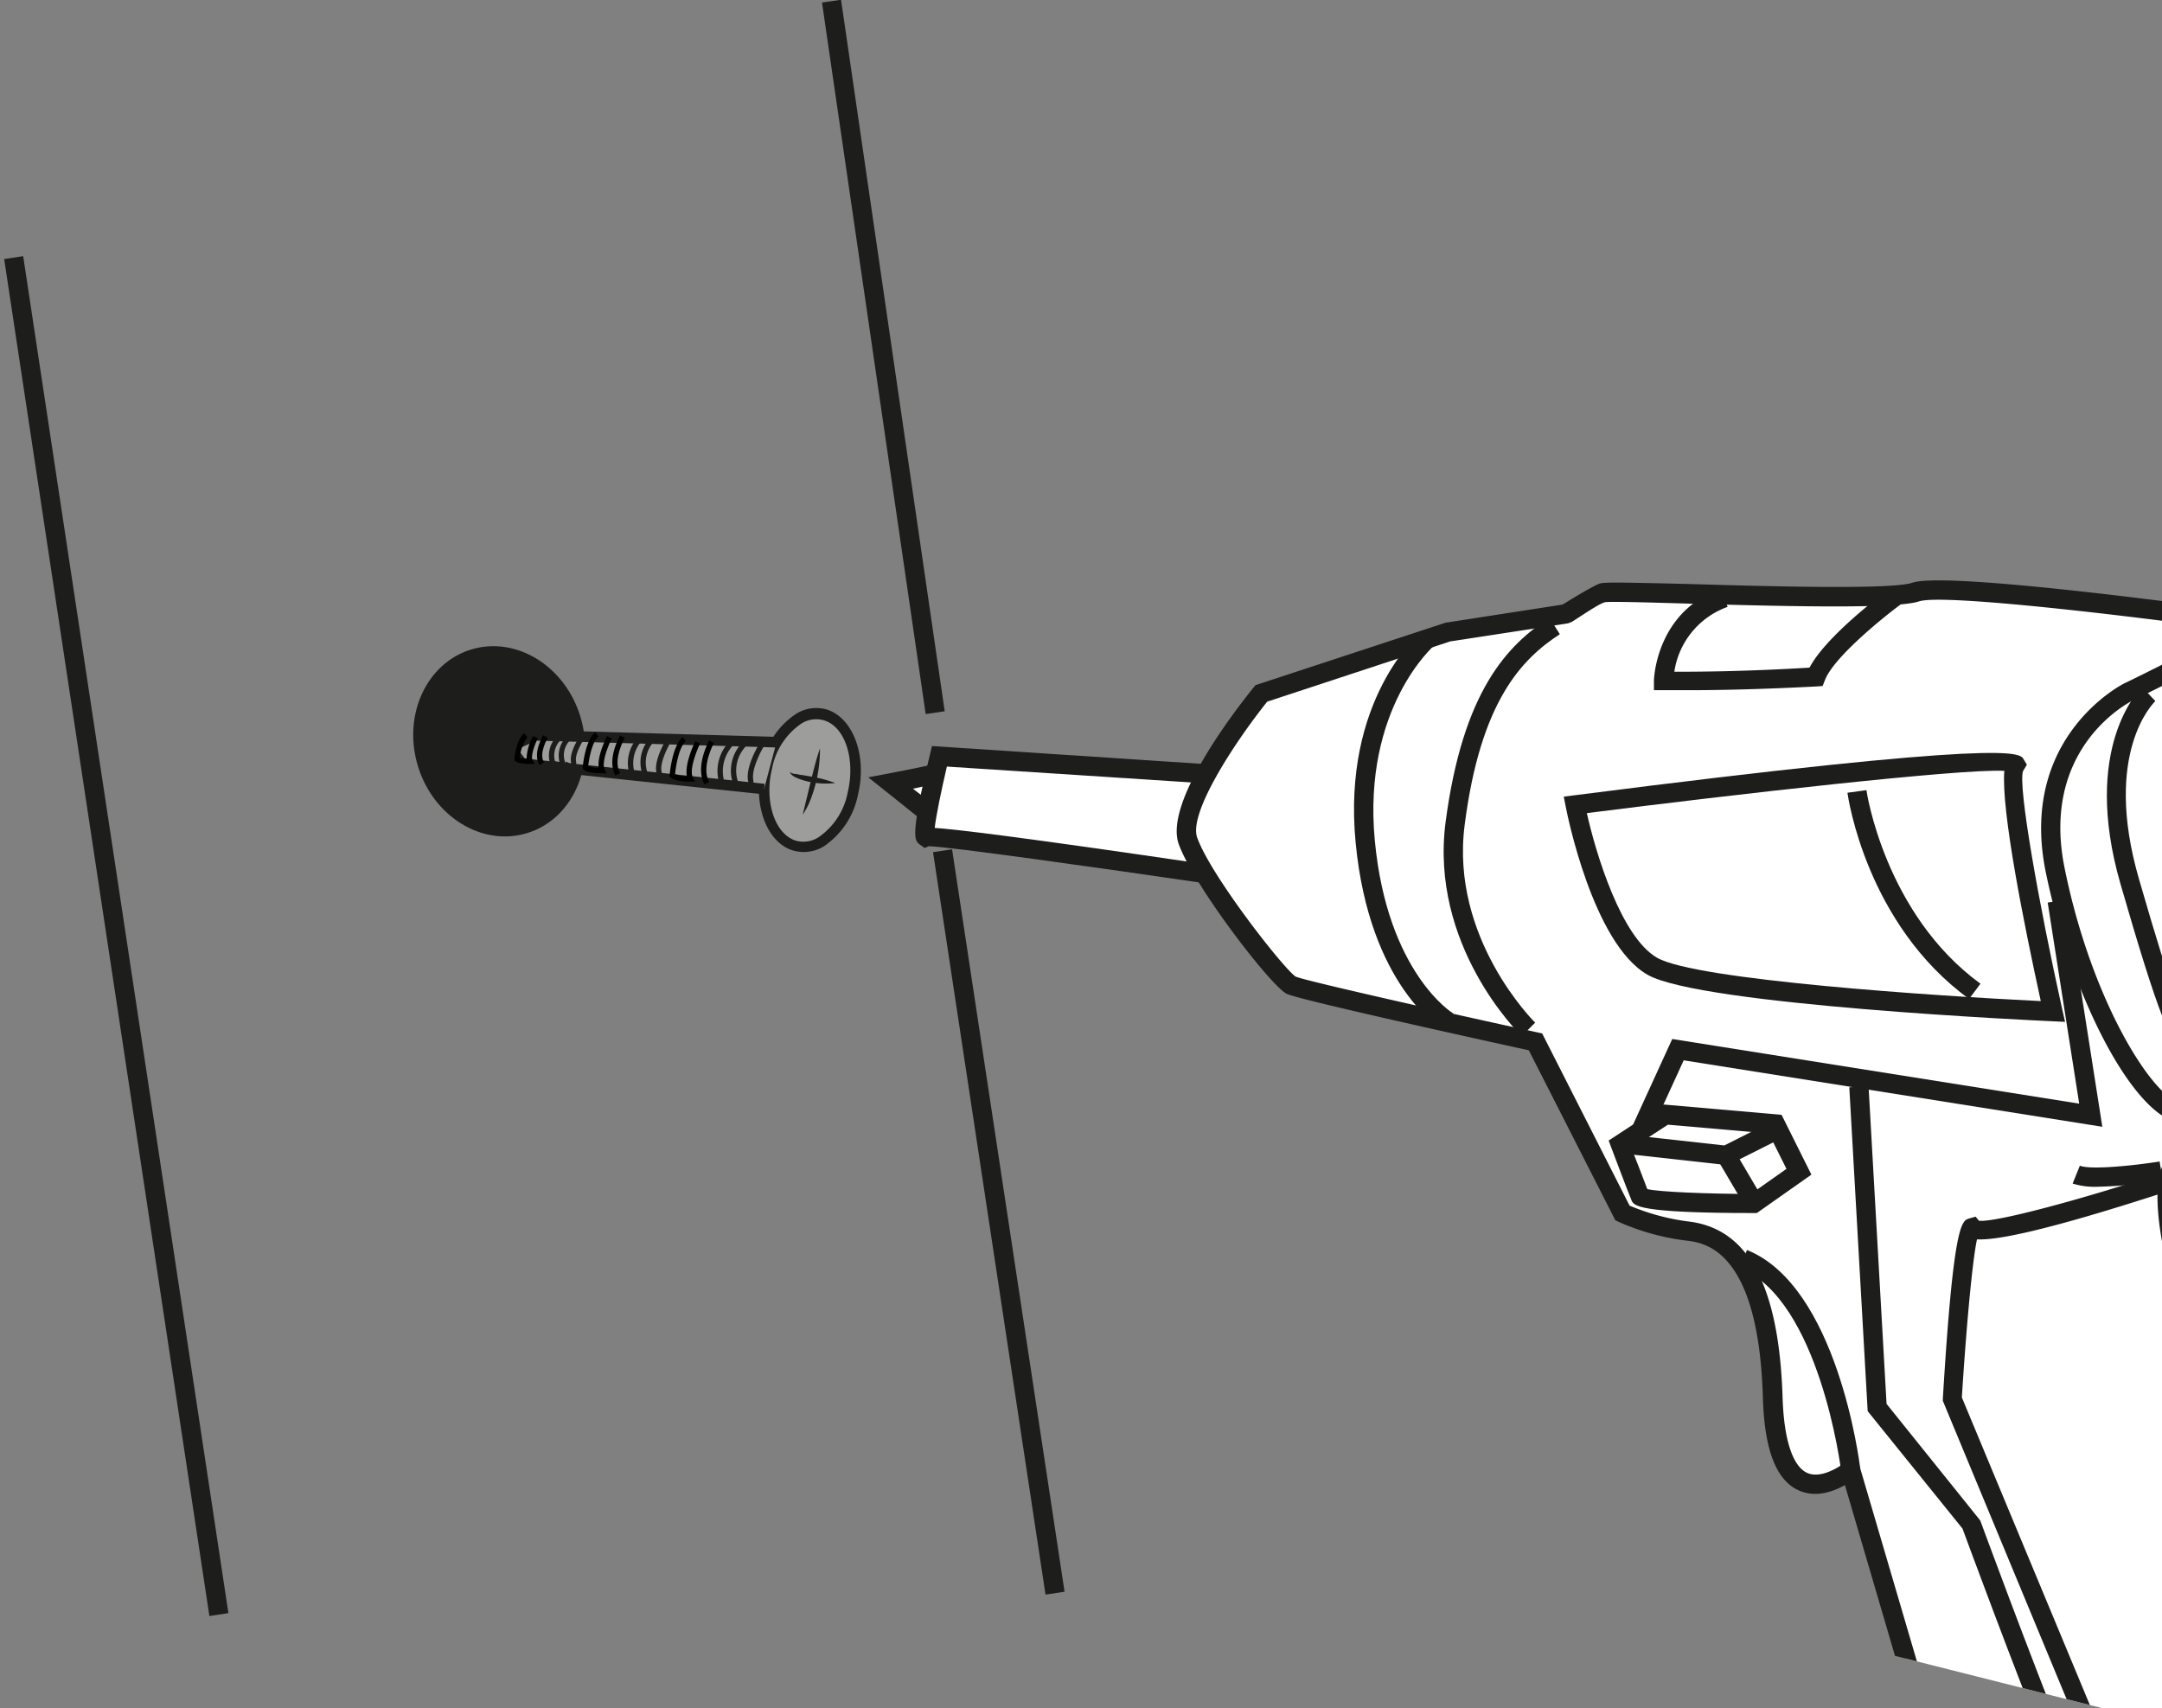 <svg id="Vrstva_1" data-name="Vrstva 1" xmlns="http://www.w3.org/2000/svg" xmlns:xlink="http://www.w3.org/1999/xlink" viewBox="0 0 300 237"><rect x="0" y="0" width="300" height="237" fill="#808080" stroke="none"/><defs><style>.cls-1{fill:none;}.cls-2{fill:#1d1d1b;}.cls-3{fill:#fff;}.cls-4{clip-path:url(#clip-path);}.cls-5{clip-path:url(#clip-path-2);}.cls-6{clip-path:url(#clip-path-3);}.cls-7{fill:#9d9d9c;}.cls-8{fill:#000100;}</style><clipPath id="clip-path"><polygon class="cls-1" points="337.11 306.15 116.64 172.55 93.19 68.18 337 82.39 337.11 306.15"/></clipPath><clipPath id="clip-path-2"><polygon class="cls-1" points="315.94 243.13 68.77 180.79 84.57 11.6 335.37 35.02 315.94 243.13"/></clipPath><clipPath id="clip-path-3"><polygon class="cls-1" points="131.64 276.43 300.99 281.13 322.27 53.27 152.92 48.56 131.64 276.43"/></clipPath></defs><rect class="cls-2" x="121.24" y="-0.36" width="2.67" height="99.77" transform="translate(-5.86 18.19) rotate(-8.29)"/><ellipse class="cls-2" cx="68.72" cy="102.96" rx="11.75" ry="13.28" transform="matrix(0.96, -0.29, 0.29, 0.96, -26.57, 23.95)"/><rect class="cls-2" x="137.57" y="116.75" width="2.67" height="104.06" transform="matrix(0.99, -0.15, 0.15, 0.99, -24.24, 23.3)"/><rect class="cls-2" x="14.81" y="34.67" width="2.67" height="190.43" transform="translate(-19.25 3.88) rotate(-8.6)"/><path class="cls-3" d="M130.38,107.14c0,.22-6.79,1.5-6.79,1.5l5.57,4.44"/><path class="cls-2" d="M128.33,114.13l-7.85-6.27,2.86-.54c2.79-.53,6-1.18,6.46-1.37l.43,1.16,1.45.33c-.19.86-.23,1-5,2L130,112Z"/><path class="cls-3" d="M166.74,107.29l-36.39-2.37s-2.82,11.64-1.82,11.19,38.84,5.13,38.84,5.13"/><path class="cls-2" d="M167.18,122.56c-13.64-2-35.74-5.12-38.31-5.14l-.56.25-.75-.54c-.66-.55-1.28-1.07,1.5-12.52l.26-1.09L166.83,106l-.17,2.66-35.27-2.29c-.77,3.29-1.5,6.83-1.69,8.51,3,.2,11.7,1.23,37.87,5.08Z"/><g class="cls-4"><g class="cls-5"><g class="cls-6"><path class="cls-3" d="M313.57,86.6s-42.88-6.07-47.75-4.42-42.25-.42-43.43.08-5,2.91-5,2.91L201,87.68l-26,8.54s-12.14,15-10.19,20.45,12.58,19.19,14.33,20,33.9,7.87,33.9,7.87l12,23.74a31.45,31.45,0,0,0,9.05,2.52c5.13.61,11.22,4.36,11.78,23.07s10.82,10,10.82,10l10.39,35.5,11.62,48.39,6.41,19.41L337.56,292s-1.48-7.66-2.18-9.34-5.69-44.17-17.88-68.25-18.88-45-16.26-52c11.47-1.66,16.05-3.19,16.05-3.19l4.18-12.41,9.61-4.43s3.14-11.58-.76-23.35S320.37,92,313.57,86.6Z"/><path class="cls-2" d="M284.35,308.89l-6.82-20.63-11.65-48.5L256,206.07c-1.57.88-4,1.8-6.38.75-3.16-1.41-4.79-5.63-5-12.88-.61-20.6-8.12-21.49-10.59-21.79a32.91,32.91,0,0,1-9.48-2.63l-.41-.2-12-23.58c-6.57-1.44-31.84-7-33.58-7.83-2.22-1.08-12.95-15.06-15-20.79-2.11-5.9,8.3-19.15,10.4-21.74l.25-.31,26.35-8.66,16.27-2.52c.91-.57,3.88-2.39,5-2.86.58-.25,1.55-.26,12.3,0,10.58.31,28.3.83,31.22-.17,5-1.69,43.95,3.74,48.37,4.36l.36,0,.28.23c5.62,4.49,11.4,15.61,17.18,33.06a46,46,0,0,1,.79,24.12l-.16.6-9.66,4.45-4.21,12.5-.63.21c-.19.06-4.59,1.51-15.44,3.12-1.75,7.21,4.73,27.07,16.42,50.16,10,19.79,15.2,51.81,17.15,63.86.36,2.25.68,4.18.79,4.54.72,1.7,2.09,8.75,2.24,9.55l.23,1.2ZM257.5,201.62l11,37.45,11.64,48.46,6,18.07L336,291a76.2,76.2,0,0,0-1.86-7.88,35.7,35.7,0,0,1-.95-5.09c-1.93-11.94-7.06-43.66-16.89-63.08-12.63-24.93-19-45.76-16.32-53l.28-.74.78-.12a122.9,122.9,0,0,0,15.19-2.94l4.14-12.3,9.55-4.4c.55-2.47,2.35-12.23-.88-22-5.44-16.41-11-27.31-16-31.58-16.49-2.33-43.46-5.54-46.76-4.42-3.13,1-16.41.76-32.16.3-5.23-.15-10.64-.31-11.38-.19s-3.19,1.83-4.65,2.74l-.5.19L201.23,89l-25.39,8.36c-4.5,5.62-10.94,15.45-9.72,18.86,1.92,5.37,12.13,18.35,13.68,19.3,1.44.61,21.36,5.08,33.57,7.74l.62.14,12.13,23.89a31.23,31.23,0,0,0,8.23,2.21c8.26,1,12.5,8.95,13,24.36.18,5.87,1.39,9.6,3.42,10.52,1.86.83,4.39-.77,5.22-1.45Z"/><path class="cls-2" d="M211.16,143.77c-.53-.5-12.79-12.64-10.57-29.7C203,95.82,209.2,89.5,215,85.72L216.44,88c-5.27,3.44-11,9.28-13.2,26.45-2.05,15.75,9.66,27.33,9.78,27.45Z"/><path class="cls-2" d="M286.55,141.79l-1.75-.08c-2-.09-48.78-2.24-56.16-6.44-7.64-4.33-11.23-22.56-11.38-23.34l-.27-1.39,1.42-.18c60.75-7.78,61.86-5.93,62.39-5l.45.75-.53.88c-.74,2,2.18,18.41,5.45,33.14Zm-66.37-29c1.28,5.7,4.78,17.28,9.78,20.12,5.44,3.09,38.72,5.3,53.22,6-2.34-10.69-5.52-26.53-5.06-31.95C272,106.65,240.65,110.23,220.18,112.83Z"/><path class="cls-2" d="M273.23,138.61C259,128.25,256.45,110.7,256.35,110l2.64-.36c0,.17,2.55,17.19,15.82,26.86Z"/><path class="cls-2" d="M234.64,95.77c-2.47,0-3.79,0-3.82,0l-1.32,0,0-1.32c0-.4.39-9.65,9.35-12.77l.87,2.53a11.32,11.32,0,0,0-7.39,9c2.74,0,9.27,0,18.76-.57,2.33-4.41,10.13-10.23,11.06-10.92l1.59,2.15c-2.52,1.86-9.31,7.36-10.52,10.52l-.31.8-.85.06C244.19,95.66,238.22,95.77,234.64,95.77Z"/><path class="cls-2" d="M200.32,143c-.42-.25-10.31-6.27-12.21-26.07s8.76-29,9.21-29.39l1.72,2c-.1.08-10,8.74-8.27,27.09s10.81,24,10.91,24Z"/><path class="cls-2" d="M302.21,155.78l-.35-.1c-6.29-1.79-14.51-17.69-18-34.72-3.81-18.79,10.8-26.11,11-26.18s12.56-6.16,18-9.34l1.34,2.31c-5.57,3.23-17.7,9.18-18.22,9.43s-12.89,6.53-9.5,23.25c3.59,17.75,11.57,30.85,15.76,32.57a85.05,85.05,0,0,0,18.52-7.35l1.33,2.32a86.35,86.35,0,0,1-19.57,7.72Z"/><path class="cls-2" d="M303.86,147.93c-2.72-3.22-4.32-6.93-9.62-25.27-5.48-19,2.67-27,3-27.32l1.84,1.94c-.3.29-7.33,7.21-2.29,24.64,5.12,17.72,6.69,21.44,9.09,24.28Z"/><polygon class="cls-2" points="229.02 157.2 226.59 156.08 232.04 144.17 288.51 153.14 284.14 125.24 286.78 124.83 291.72 156.35 233.63 147.13 229.02 157.2"/><path class="cls-2" d="M284.83,244.82c-5.85-14.61-11.77-30.7-12.51-32.71l-13.16-16.3-2.55-44.94,2.67-.15,2.5,44.08,13,16.18c.07.17,6.35,17.35,12.56,32.84Z"/><path class="cls-2" d="M255.47,204.12c0-.24-3-23.77-14.06-28.19l1-2.48c12.5,5,15.6,29.31,15.72,30.34Z"/><path class="cls-2" d="M243.78,168.32h-.43c-16.29,0-16.69-1-17-1.87-.43-1-2.76-7.19-2.76-7.19l-.37-1,7.62-5,16.37,1.43,4.14,8.3ZM228.58,165c1.73.4,8.34.65,14.36.68l4.95-3.49-2.45-4.91-14-1.22-5.06,3.3C227,160.85,228.09,163.72,228.58,165Z"/><polygon class="cls-2" points="239.76 161.68 225.42 160.09 225.71 157.44 239.27 158.94 246.02 155.54 247.22 157.93 239.76 161.68"/><rect class="cls-2" x="239.99" y="159.81" width="2.67" height="7.16" transform="translate(-49.53 145.08) rotate(-30.5)"/><path class="cls-2" d="M291.11,164.67a10.41,10.41,0,0,1-3.51-.44l1-2.48c1.49.6,7.37,0,11.07-.58l.43,2.63A63.77,63.77,0,0,1,291.11,164.67Z"/><path class="cls-2" d="M315.16,270.08a90.36,90.36,0,0,1-9.35-.5l-.66-.07L290.59,245l-21-50.62,0-.3c1.47-24.36,2.62-24.69,3.64-25l.91-.26.46.57c2.3.26,14.37-3,25-6.51l.83,2.54c-17.32,5.63-23.64,6.69-26.1,6.55-.66,3-1.54,12.89-2.1,21.94L293,243.82,306.76,267c5.59.54,18.72,1.06,22.08-2.28a2,2,0,0,0,.64-1.73l2.66-.27a4.68,4.68,0,0,1-1.42,3.9C327.89,269.42,321,270.08,315.16,270.08ZM274.77,169.6l.1.12A.63.63,0,0,0,274.77,169.6Z"/></g></g></g><ellipse class="cls-7" cx="112.38" cy="108.27" rx="9.34" ry="6.22" transform="matrix(0.18, -0.98, 0.98, 0.18, -14.4, 199.25)"/><path class="cls-2" d="M119.41,108.06a14.65,14.65,0,0,1-.36,2.22,11.21,11.21,0,0,1-4.79,7.19A5.32,5.32,0,0,1,110,118c-3.65-1.13-5.58-6.41-4.3-11.78a11.16,11.16,0,0,1,4.8-7.19,5.26,5.26,0,0,1,4.25-.57C117.9,99.47,119.77,103.52,119.41,108.06Zm-12.61.59c-.3,3.84,1.14,7.22,3.63,8a3.9,3.9,0,0,0,3.1-.44,9.76,9.76,0,0,0,4.1-6.26c1.1-4.64-.38-9.14-3.31-10a3.82,3.82,0,0,0-3.1.44,9.71,9.71,0,0,0-4.09,6.26h0A12.48,12.48,0,0,0,106.8,108.65Z"/><polyline class="cls-7" points="107.75 102.98 74.25 102.03 70.69 103.67 72.47 105.96 106.02 109.49"/><polygon class="cls-2" points="107.73 103.72 74.4 102.77 71.83 103.95 72.85 105.26 106.1 108.76 105.95 110.22 72.08 106.65 69.55 103.4 74.1 101.29 107.78 102.25 107.73 103.72"/><path class="cls-2" d="M113.78,103.85a19.08,19.08,0,0,1-.57,4.76,18.42,18.42,0,0,1-.72,2.29,10.18,10.18,0,0,1-1.11,2.15l1.12-4.61C112.88,106.9,113.25,105.37,113.78,103.85Z"/><path class="cls-2" d="M115.9,108.65a10.86,10.86,0,0,1-3.32-.11,10.36,10.36,0,0,1-1.61-.43c-.49-.22-1.13-.39-1.38-1a1.37,1.37,0,0,0,.73.28c.26,0,.52.1.79.13.54.07,1.07.17,1.6.26A18.51,18.51,0,0,1,115.9,108.65Z"/><path class="cls-2" d="M106,103.53s-1.79,3-1.48,4.67c.11.62,0,1-.33,1.25-.61.39-1.61-.26-1.9-.47l.42-.6a1.94,1.94,0,0,0,1.09.45h0s.07-.11,0-.5c-.37-2,1.5-5,1.58-5.18Z"/><path class="cls-2" d="M104,103l-.18.31-.24-.15.09.22a4.87,4.87,0,0,0-1.13,5.44l.24.53-.59,0c-1.27,0-2-.23-2.31-.57a.56.56,0,0,1-.12-.27,5.87,5.87,0,0,1,1.31-5.45l.52.51a5.23,5.23,0,0,0-1.12,4.75,2.82,2.82,0,0,0,1.2.27,5.6,5.6,0,0,1,1.58-5.79l.25-.17.29.18Zm-3.52,5.47Z"/><path class="cls-8" d="M99.06,103.1s-1.82,3.35-.66,5.38l-.64.36c-1.36-2.38.57-6,.66-6.1Z"/><path class="cls-8" d="M97.15,103.15c-.47,1-1.56,3.68-1,4.76l.27.54h-.6c-2.08,0-2.66-.45-2.78-.58l-.12-.12v-.16h0c0-.18.34-4,1.79-5.32l.48.55c-1,.85-1.39,3.43-1.52,4.6a4.89,4.89,0,0,0,1.64.29c-.32-1.73,1-4.52,1.17-4.87Z"/><path class="cls-2" d="M93.19,102.77c-.47.75-1.64,3-1.4,4.22.11.57,0,1-.31,1.16-.58.38-1.54-.21-1.82-.41l.41-.6a1.92,1.92,0,0,0,1,.4.24.24,0,0,0,0-.09,1,1,0,0,0,0-.33c-.34-1.79,1.43-4.62,1.5-4.74Z"/><path class="cls-2" d="M91.37,102.23l-.19.3-.24-.16.1.24a4.27,4.27,0,0,0-1.08,4.9l.24.53-.58,0c-1.61,0-2-.32-2.19-.52a.53.53,0,0,1-.13-.26,5.29,5.29,0,0,1,1.27-5l.51.52A4.61,4.61,0,0,0,88,107a2.71,2.71,0,0,0,1.08.22A5,5,0,0,1,90.61,102l.25-.18.29.19Zm-3.34,5Z"/><path class="cls-8" d="M86.68,102.41s-1.71,3-.64,4.85l-.63.37c-1.28-2.18.56-5.45.64-5.59Z"/><path class="cls-8" d="M84.89,102.47c-.61,1.2-1.41,3.43-1,4.29l.29.54H83.6c-2,0-2.5-.4-2.62-.52l-.12-.12v-.17c0-.15.33-3.69,1.71-4.87l.47.55c-.88.77-1.3,3.07-1.43,4.15a5.3,5.3,0,0,0,1.48.23c-.27-1.59,1-4.1,1.14-4.41Z"/><path class="cls-2" d="M81,102.62c-.35.53-1.24,2.11-1.07,3,.1.56-.09.82-.26.94-.47.31-1.2-.09-1.49-.27l.39-.62a1.84,1.84,0,0,0,.67.28s0-.09,0-.19c-.26-1.32,1-3.29,1.18-3.52Z"/><path class="cls-2" d="M79.62,102.18l-.19.29-.25-.18.11.26a2.9,2.9,0,0,0-.8,3.4l.25.53h-.59c-1.26,0-1.6-.23-1.74-.4l-.11-.13v-.1a3.8,3.8,0,0,1,1-3.71l.5.54A3.05,3.05,0,0,0,77,105.6a2.34,2.34,0,0,0,.63.11A3.67,3.67,0,0,1,78.87,102l.25-.18.29.19Zm-.51.07-.28-.2ZM77,105.83h0Z"/><path class="cls-8" d="M76,102.4s-1.29,2.15-.51,3.39l-.63.39c-1-1.63.45-4.05.51-4.16Z"/><path class="cls-8" d="M74.64,102.46c-.49.91-1,2.44-.75,3l.3.54h-.62c-1.48,0-1.93-.26-2.06-.38l-.13-.12,0-.18c0-.28.29-2.72,1.36-3.59l.46.57a5.31,5.31,0,0,0-1.06,2.84,4.31,4.31,0,0,0,.93.12,6.94,6.94,0,0,1,.91-3.14Z"/></svg>